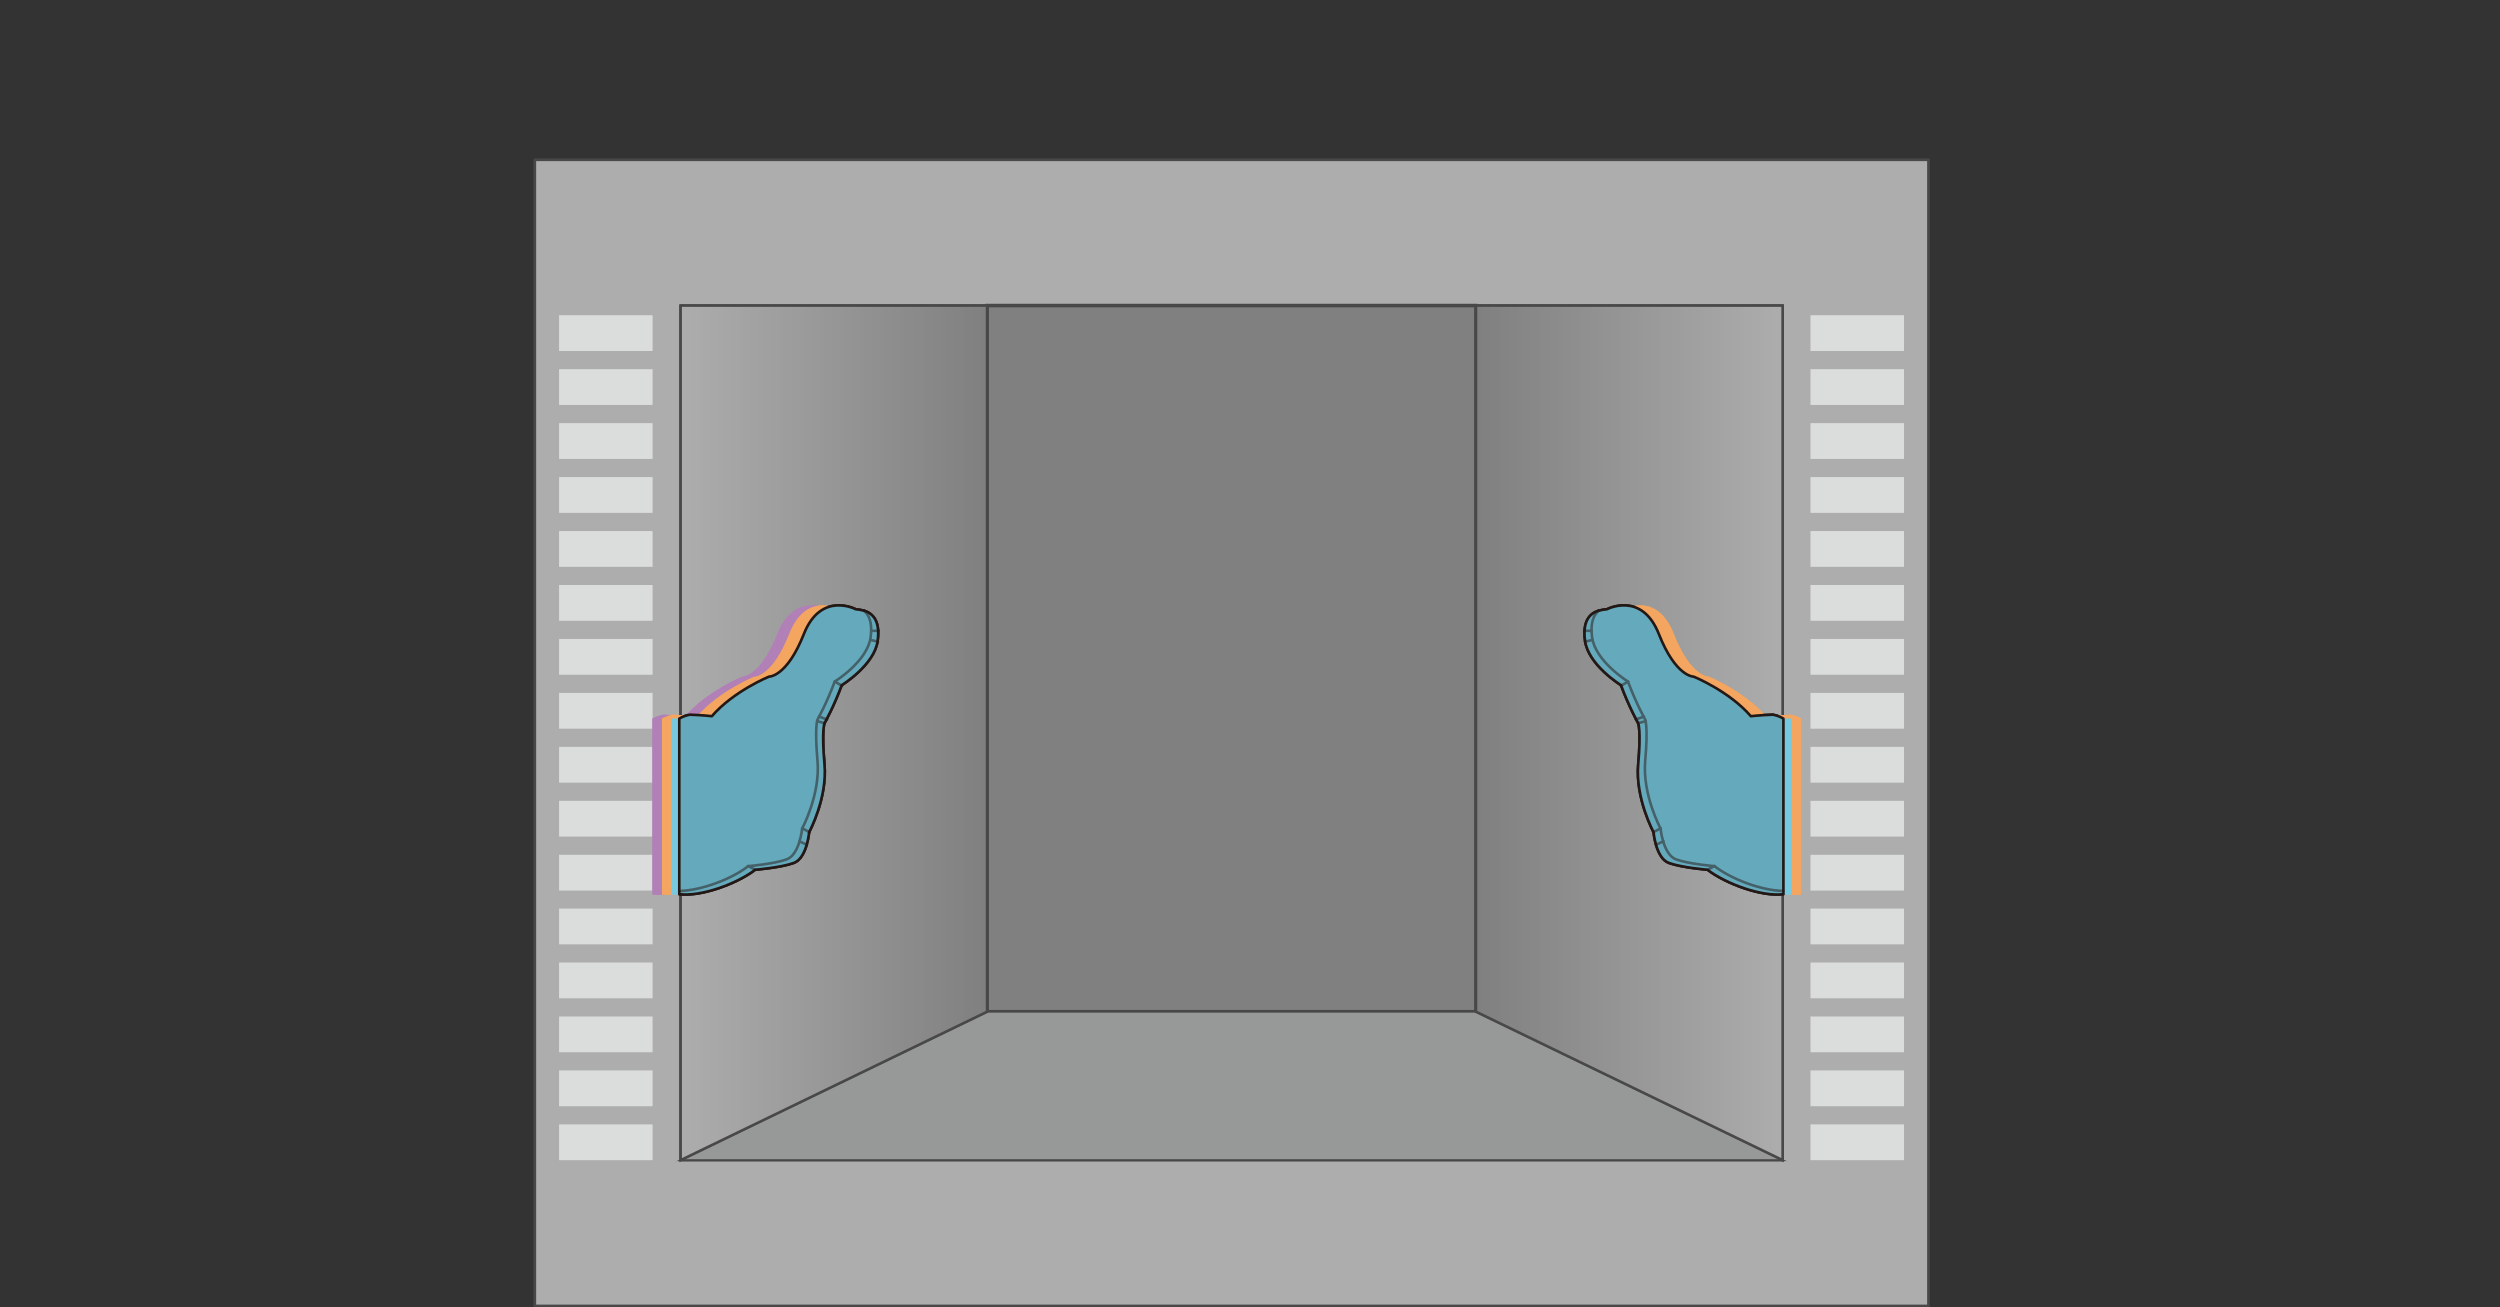 <?xml version="1.0" encoding="UTF-8"?>
<svg xmlns="http://www.w3.org/2000/svg" width="1320.5" height="690.5" xmlns:xlink="http://www.w3.org/1999/xlink" version="1.1" viewBox="0 0 1320.5 690.5">
  <rect x="0" y="0" width="1320.5" height="690.5" fill="#333333" stroke="none"/>
  <defs>
    <style>
      .cls-1 {
        fill: #b4b4b5;
        stroke-width: 1.9px;
      }

      .cls-1, .cls-2, .cls-3, .cls-4, .cls-5 {
        stroke: #595757;
      }

      .cls-1, .cls-3, .cls-4, .cls-5 {
        stroke-miterlimit: 10;
      }

      .cls-2 {
        fill: #fff;
      }

      .cls-2, .cls-4, .cls-5, .cls-6 {
        stroke-width: 1.4px;
      }

      .cls-2, .cls-6 {
        stroke-linecap: round;
        stroke-linejoin: round;
      }

      .cls-3 {
        stroke-width: 1px;
      }

      .cls-3, .cls-7 {
        fill: #dbdcdc;
      }

      .cls-4 {
        fill: url(#linear-gradient);
      }

      .cls-8 {
        fill: #65aabc;
      }

      .cls-9 {
        fill: #f4a55f;
      }

      .cls-5 {
        fill: url(#linear-gradient-2);
      }

      .cls-10 {
        opacity: .6;
      }

      .cls-11 {
        opacity: .5;
      }

      .cls-6 {
        fill: none;
        stroke: #231815;
      }

      .cls-12 {
        fill: #77c9df;
      }

      .cls-13 {
        fill: #b080b6;
      }
    </style>
    <linearGradient id="linear-gradient" x1="4090.1" y1="387.1" x2="4252" y2="387.1" gradientTransform="translate(5031.6) rotate(-180) scale(1 -1)" gradientUnits="userSpaceOnUse">
      <stop offset="0" stop-color="#fff"/>
      <stop offset="1" stop-color="#b3b3b3"/>
    </linearGradient>
    <linearGradient id="linear-gradient-2" x1="9076.6" x2="9238.5" gradientTransform="translate(-8717.1)" xlink:href="#linear-gradient"/>
  </defs>
  <!-- Generator: Adobe Illustrator 28.7.1, SVG Export Plug-In . SVG Version: 1.2.0 Build 142)  -->
  <g>
    <g id="_圖層_1" data-name="圖層_1">
      <g>
        <g class="cls-10">
          <path class="cls-2" d="M282.5,84.4v605.4h736.1V84.4H282.5ZM941.6,612.8H359.5V161.4h582.1v451.4Z"/>
          <rect class="cls-1" x="521.4" y="161.4" width="258.2" height="373"/>
          <polygon class="cls-3" points="779.6 534.4 650.5 534.4 521.4 534.4 359.5 612.8 650.5 612.8 941.6 612.8 779.6 534.4"/>
          <polygon class="cls-4" points="779.6 534.4 779.6 161.4 941.6 161.4 941.6 612.8 779.6 534.4"/>
          <polygon class="cls-5" points="521.4 534.4 521.4 161.4 359.5 161.4 359.5 612.8 521.4 534.4"/>
        </g>
        <g>
          <rect class="cls-7" x="295.3" y="593.9" width="49.4" height="18.9"/>
          <rect class="cls-7" x="295.3" y="565.4" width="49.4" height="18.9"/>
          <rect class="cls-7" x="295.3" y="536.9" width="49.4" height="18.9"/>
          <rect class="cls-7" x="295.3" y="508.4" width="49.4" height="18.9"/>
          <rect class="cls-7" x="295.3" y="479.9" width="49.4" height="18.9"/>
          <rect class="cls-7" x="295.3" y="451.5" width="49.4" height="18.9"/>
          <rect class="cls-7" x="295.3" y="423" width="49.4" height="18.9"/>
          <rect class="cls-7" x="295.3" y="394.5" width="49.4" height="18.9"/>
          <rect class="cls-7" x="295.3" y="366" width="49.4" height="18.9"/>
          <rect class="cls-7" x="295.3" y="337.5" width="49.4" height="18.9"/>
          <rect class="cls-7" x="295.3" y="309" width="49.4" height="18.9"/>
          <rect class="cls-7" x="295.3" y="280.5" width="49.4" height="18.9"/>
          <rect class="cls-7" x="295.3" y="252" width="49.4" height="18.9"/>
          <rect class="cls-7" x="295.3" y="223.5" width="49.4" height="18.9"/>
          <rect class="cls-7" x="295.3" y="195" width="49.4" height="18.9"/>
          <rect class="cls-7" x="295.3" y="166.5" width="49.4" height="18.9"/>
          <rect class="cls-7" x="956.3" y="593.9" width="49.4" height="18.9"/>
          <rect class="cls-7" x="956.3" y="565.4" width="49.4" height="18.9"/>
          <rect class="cls-7" x="956.3" y="536.9" width="49.4" height="18.9"/>
          <rect class="cls-7" x="956.3" y="508.4" width="49.4" height="18.9"/>
          <rect class="cls-7" x="956.3" y="479.9" width="49.4" height="18.9"/>
          <rect class="cls-7" x="956.3" y="451.5" width="49.4" height="18.9"/>
          <rect class="cls-7" x="956.3" y="423" width="49.4" height="18.9"/>
          <rect class="cls-7" x="956.3" y="394.5" width="49.4" height="18.9"/>
          <rect class="cls-7" x="956.3" y="366" width="49.4" height="18.9"/>
          <rect class="cls-7" x="956.3" y="337.5" width="49.4" height="18.9"/>
          <rect class="cls-7" x="956.3" y="309" width="49.4" height="18.9"/>
          <rect class="cls-7" x="956.3" y="280.5" width="49.4" height="18.9"/>
          <rect class="cls-7" x="956.3" y="252" width="49.4" height="18.9"/>
          <rect class="cls-7" x="956.3" y="223.5" width="49.4" height="18.9"/>
          <rect class="cls-7" x="956.3" y="195" width="49.4" height="18.9"/>
          <rect class="cls-7" x="956.3" y="166.5" width="49.4" height="18.9"/>
        </g>
        <g>
          <path class="cls-13" d="M442.4,322.6c-1.4-.4-2.8-.7-4.4-.8,0,0-18.4-9.7-27.4,13.1-9,22.8-18.4,22.5-18.4,22.5,0,0-18.7,7.6-30.2,20.9,0,0-5.1-.6-11.6-.8,0,0-3.2.5-5.6,2.1v92.7c11.3,1.5,30.3-5.4,40.1-12.9,0,0,13.5-1.1,20.4-3.6,6.9-2.5,8.1-16.3,8.1-16.3,0,0,9.7-17.9,8.1-35.8-1.6-17.9,0-21.7,0-21.7,0,0,4.8-8.5,9.1-20.1,0,0,17.4-10.7,19-23.6,1.3-10.1-2.3-14.2-7.3-15.8Z"/>
          <path class="cls-9" d="M447.2,322.6c-1.4-.4-2.8-.7-4.4-.8,0,0-17-9.7-26,13.1-9,22.8-18.4,22.5-18.4,22.5,0,0-18.7,7.6-30.2,20.9,0,0-6.5-.6-13-.8,0,0-3.2.5-5.6,2.1v92.7c11.3,1.5,30.3-5.4,40.1-12.9,0,0,13.5-1.1,20.4-3.6,6.9-2.5,8.1-16.3,8.1-16.3,0,0,9.7-17.9,8.1-35.8-1.6-17.9,1.4-21.7,1.4-21.7,0,0,3.4-8.5,7.8-20.1,0,0,17.4-10.7,19-23.6,1.3-10.1-2.3-14.2-7.4-15.8Z"/>
          <rect class="cls-9" x="349.6" y="379.5" width="4.8" height="93"/>
          <rect class="cls-13" x="344.7" y="379.5" width="4.8" height="93"/>
          <rect class="cls-12" x="354.4" y="379.5" width="4.8" height="93"/>
          <path class="cls-8" d="M456.8,322.6c-1.4-.4-2.8-.7-4.4-.8,0,0-18.4-9.7-27.4,13.1-9,22.8-18.4,22.5-18.4,22.5,0,0-18.7,7.6-30.2,20.9,0,0-5.1-.6-11.6-.8,0,0-3.2.5-5.6,2.1v92.7c11.3,1.5,30.3-5.4,40.1-12.9,0,0,13.5-1.1,20.4-3.6,6.9-2.5,8.1-16.3,8.1-16.3,0,0,9.7-17.9,8.1-35.8-1.6-17.9,0-21.7,0-21.7,0,0,4.8-8.5,9.1-20.1,0,0,17.4-10.7,19-23.6,1.3-10.1-2.3-14.2-7.4-15.8Z"/>
          <g>
            <path class="cls-6" d="M456.4,322.6c-1.4-.4-2.8-.7-4.4-.8,0,0-18.4-9.7-27.4,13.1-9,22.8-18.4,22.5-18.4,22.5,0,0-18.7,7.6-30.2,20.9,0,0-5.1-.6-11.6-.8,0,0-3.2.5-5.6,2.1v92.7c11.3,1.5,30.3-5.4,40.1-12.9,0,0,13.5-1.1,20.4-3.6,6.9-2.5,8.1-16.3,8.1-16.3,0,0,9.7-17.9,8.1-35.8-1.6-17.9,0-21.7,0-21.7,0,0,4.8-8.5,9.1-20.1,0,0,17.4-10.7,19-23.6,1.3-10.1-2.3-14.2-7.3-15.8Z"/>
            <g class="cls-11">
              <line class="cls-6" x1="399" y1="459.4" x2="395.1" y2="457.4"/>
              <line class="cls-6" x1="423.7" y1="437.5" x2="427.5" y2="439.5"/>
              <line class="cls-6" x1="431.6" y1="380.9" x2="435.6" y2="382"/>
              <line class="cls-6" x1="432.6" y1="378.5" x2="436.8" y2="380"/>
              <line class="cls-6" x1="440.9" y1="360" x2="444.7" y2="362.2"/>
              <line class="cls-6" x1="459.7" y1="338" x2="463.7" y2="338.9"/>
              <line class="cls-6" x1="460.2" y1="333.2" x2="463.9" y2="333.2"/>
              <line class="cls-6" x1="422.3" y1="444.4" x2="426.2" y2="446.2"/>
              <path class="cls-6" d="M456.4,322.6c2.8,2.4,4.4,6.5,3.5,13.8-1.6,12.9-19,23.6-19,23.6-4.3,11.6-9.1,20.1-9.1,20.1,0,0-1.6,3.8,0,21.7,1.6,17.9-8.1,35.8-8.1,35.8,0,0-1.3,13.7-8.1,16.3-6.9,2.5-20.4,3.6-20.4,3.6-8.7,6.8-24.8,12.9-36.3,13.1"/>
            </g>
          </g>
        </g>
        <g>
          <path class="cls-9" d="M853.7,322.6c1.4-.4,2.8-.7,4.4-.8,0,0,17-9.7,26,13.1,9,22.8,18.4,22.5,18.4,22.5,0,0,18.7,7.6,30.2,20.9,0,0,6.5-.6,13-.8,0,0,3.2.5,5.6,2.1v92.7c-11.3,1.5-30.3-5.4-40.1-12.9,0,0-13.5-1.1-20.4-3.6-6.9-2.5-8.1-16.3-8.1-16.3,0,0-9.7-17.9-8.1-35.8,1.6-17.9-1.4-21.7-1.4-21.7,0,0-3.4-8.5-7.8-20.1,0,0-17.4-10.7-19-23.6-1.3-10.1,2.3-14.2,7.3-15.8Z"/>
          <rect class="cls-9" x="946.5" y="379.5" width="4.8" height="93"/>
          <rect class="cls-12" x="941.7" y="379.5" width="4.8" height="93"/>
          <path class="cls-8" d="M844.1,322.6c1.4-.4,2.8-.7,4.4-.8,0,0,18.4-9.7,27.4,13.1,9,22.8,18.4,22.5,18.4,22.5,0,0,18.7,7.6,30.2,20.9,0,0,5.1-.6,11.6-.8,0,0,3.2.5,5.6,2.1v92.7c-11.3,1.5-30.3-5.4-40.1-12.9,0,0-13.5-1.1-20.4-3.6-6.9-2.5-8.1-16.3-8.1-16.3,0,0-9.7-17.9-8.1-35.8,1.6-17.9,0-21.7,0-21.7,0,0-4.8-8.5-9.1-20.1,0,0-17.4-10.7-19-23.6-1.3-10.1,2.3-14.2,7.4-15.8Z"/>
          <g>
            <path class="cls-6" d="M844.4,322.6c1.4-.4,2.8-.7,4.4-.8,0,0,18.4-9.7,27.4,13.1,9,22.8,18.4,22.5,18.4,22.5,0,0,18.7,7.6,30.2,20.9,0,0,5.1-.6,11.6-.8,0,0,3.2.5,5.6,2.1v92.7c-11.3,1.5-30.3-5.4-40.1-12.9,0,0-13.5-1.1-20.4-3.6-6.9-2.5-8.1-16.3-8.1-16.3,0,0-9.7-17.9-8.1-35.8,1.6-17.9,0-21.7,0-21.7,0,0-4.8-8.5-9.1-20.1,0,0-17.4-10.7-19-23.6-1.3-10.1,2.3-14.2,7.3-15.8Z"/>
            <g class="cls-11">
              <line class="cls-6" x1="901.9" y1="459.4" x2="905.7" y2="457.4"/>
              <line class="cls-6" x1="877.2" y1="437.5" x2="873.4" y2="439.5"/>
              <line class="cls-6" x1="869.3" y1="380.9" x2="865.2" y2="382"/>
              <line class="cls-6" x1="868.3" y1="378.5" x2="864.1" y2="380"/>
              <line class="cls-6" x1="860" y1="360" x2="856.2" y2="362.2"/>
              <line class="cls-6" x1="841.2" y1="338" x2="837.2" y2="338.9"/>
              <line class="cls-6" x1="840.7" y1="333.2" x2="837" y2="333.2"/>
              <line class="cls-6" x1="878.6" y1="444.4" x2="874.7" y2="446.2"/>
              <path class="cls-6" d="M844.4,322.6c-2.8,2.4-4.4,6.5-3.5,13.8,1.6,12.9,19,23.6,19,23.6,4.3,11.6,9.1,20.1,9.1,20.1,0,0,1.6,3.8,0,21.7-1.6,17.9,8.1,35.8,8.1,35.8,0,0,1.3,13.7,8.1,16.3,6.9,2.5,20.4,3.6,20.4,3.6,8.7,6.8,24.8,12.9,36.3,13.1"/>
            </g>
          </g>
        </g>
        <g>
          <path class="cls-13" d="M442.4,322.6c-1.4-.4-2.8-.7-4.4-.8,0,0-18.4-9.7-27.4,13.1-9,22.8-18.4,22.5-18.4,22.5,0,0-18.7,7.6-30.2,20.9,0,0-5.1-.6-11.6-.8,0,0-3.2.5-5.6,2.1v92.7c11.3,1.5,30.3-5.4,40.1-12.9,0,0,13.5-1.1,20.4-3.6,6.9-2.5,8.1-16.3,8.1-16.3,0,0,9.7-17.9,8.1-35.8-1.6-17.9,0-21.7,0-21.7,0,0,4.8-8.5,9.1-20.1,0,0,17.4-10.7,19-23.6,1.3-10.1-2.3-14.2-7.3-15.8Z"/>
          <path class="cls-9" d="M447.2,322.6c-1.4-.4-2.8-.7-4.4-.8,0,0-17-9.7-26,13.1-9,22.8-18.4,22.5-18.4,22.5,0,0-18.7,7.6-30.2,20.9,0,0-6.5-.6-13-.8,0,0-3.2.5-5.6,2.1v92.7c11.3,1.5,30.3-5.4,40.1-12.9,0,0,13.5-1.1,20.4-3.6,6.9-2.5,8.1-16.3,8.1-16.3,0,0,9.7-17.9,8.1-35.8-1.6-17.9,1.4-21.7,1.4-21.7,0,0,3.4-8.5,7.8-20.1,0,0,17.4-10.7,19-23.6,1.3-10.1-2.3-14.2-7.4-15.8Z"/>
          <rect class="cls-9" x="349.6" y="379.5" width="4.8" height="93"/>
          <rect class="cls-13" x="344.7" y="379.5" width="4.8" height="93"/>
          <rect class="cls-12" x="354.4" y="379.5" width="4.8" height="93"/>
          <path class="cls-8" d="M456.8,322.6c-1.4-.4-2.8-.7-4.4-.8,0,0-18.4-9.7-27.4,13.1-9,22.8-18.4,22.5-18.4,22.5,0,0-18.7,7.6-30.2,20.9,0,0-5.1-.6-11.6-.8,0,0-3.2.5-5.6,2.1v92.7c11.3,1.5,30.3-5.4,40.1-12.9,0,0,13.5-1.1,20.4-3.6,6.9-2.5,8.1-16.3,8.1-16.3,0,0,9.7-17.9,8.1-35.8-1.6-17.9,0-21.7,0-21.7,0,0,4.8-8.5,9.1-20.1,0,0,17.4-10.7,19-23.6,1.3-10.1-2.3-14.2-7.4-15.8Z"/>
          <g>
            <path class="cls-6" d="M456.4,322.6c-1.4-.4-2.8-.7-4.4-.8,0,0-18.4-9.7-27.4,13.1-9,22.8-18.4,22.5-18.4,22.5,0,0-18.7,7.6-30.2,20.9,0,0-5.1-.6-11.6-.8,0,0-3.2.5-5.6,2.1v92.7c11.3,1.5,30.3-5.4,40.1-12.9,0,0,13.5-1.1,20.4-3.6,6.9-2.5,8.1-16.3,8.1-16.3,0,0,9.7-17.9,8.1-35.8-1.6-17.9,0-21.7,0-21.7,0,0,4.8-8.5,9.1-20.1,0,0,17.4-10.7,19-23.6,1.3-10.1-2.3-14.2-7.3-15.8Z"/>
            <g class="cls-11">
              <line class="cls-6" x1="399" y1="459.4" x2="395.1" y2="457.4"/>
              <line class="cls-6" x1="423.7" y1="437.5" x2="427.5" y2="439.5"/>
              <line class="cls-6" x1="431.6" y1="380.9" x2="435.6" y2="382"/>
              <line class="cls-6" x1="432.6" y1="378.5" x2="436.8" y2="380"/>
              <line class="cls-6" x1="440.9" y1="360" x2="444.7" y2="362.2"/>
              <line class="cls-6" x1="459.7" y1="338" x2="463.7" y2="338.9"/>
              <line class="cls-6" x1="460.2" y1="333.2" x2="463.9" y2="333.2"/>
              <line class="cls-6" x1="422.3" y1="444.4" x2="426.2" y2="446.2"/>
              <path class="cls-6" d="M456.4,322.6c2.8,2.4,4.4,6.5,3.5,13.8-1.6,12.9-19,23.6-19,23.6-4.3,11.6-9.1,20.1-9.1,20.1,0,0-1.6,3.8,0,21.7,1.6,17.9-8.1,35.8-8.1,35.8,0,0-1.3,13.7-8.1,16.3-6.9,2.5-20.4,3.6-20.4,3.6-8.7,6.8-24.8,12.9-36.3,13.1"/>
            </g>
          </g>
        </g>
        <g>
          <path class="cls-9" d="M853.7,322.6c1.4-.4,2.8-.7,4.4-.8,0,0,17-9.7,26,13.1,9,22.8,18.4,22.5,18.4,22.5,0,0,18.7,7.6,30.2,20.9,0,0,6.5-.6,13-.8,0,0,3.2.5,5.6,2.1v92.7c-11.3,1.5-30.3-5.4-40.1-12.9,0,0-13.5-1.1-20.4-3.6-6.9-2.5-8.1-16.3-8.1-16.3,0,0-9.7-17.9-8.1-35.8,1.6-17.9-1.4-21.7-1.4-21.7,0,0-3.4-8.5-7.8-20.1,0,0-17.4-10.7-19-23.6-1.3-10.1,2.3-14.2,7.3-15.8Z"/>
          <rect class="cls-9" x="946.5" y="379.5" width="4.8" height="93"/>
          <rect class="cls-12" x="941.7" y="379.5" width="4.8" height="93"/>
          <path class="cls-8" d="M844.1,322.6c1.4-.4,2.8-.7,4.4-.8,0,0,18.4-9.7,27.4,13.1,9,22.8,18.4,22.5,18.4,22.5,0,0,18.7,7.6,30.2,20.9,0,0,5.1-.6,11.6-.8,0,0,3.2.5,5.6,2.1v92.7c-11.3,1.5-30.3-5.4-40.1-12.9,0,0-13.5-1.1-20.4-3.6-6.9-2.5-8.1-16.3-8.1-16.3,0,0-9.7-17.9-8.1-35.8,1.6-17.9,0-21.7,0-21.7,0,0-4.8-8.5-9.1-20.1,0,0-17.4-10.7-19-23.6-1.3-10.1,2.3-14.2,7.4-15.8Z"/>
          <g>
            <path class="cls-6" d="M844.4,322.6c1.4-.4,2.8-.7,4.4-.8,0,0,18.4-9.7,27.4,13.1,9,22.8,18.4,22.5,18.4,22.5,0,0,18.7,7.6,30.2,20.9,0,0,5.1-.6,11.6-.8,0,0,3.2.5,5.6,2.1v92.7c-11.3,1.5-30.3-5.4-40.1-12.9,0,0-13.5-1.1-20.4-3.6-6.9-2.5-8.1-16.3-8.1-16.3,0,0-9.7-17.9-8.1-35.8,1.6-17.9,0-21.7,0-21.7,0,0-4.8-8.5-9.1-20.1,0,0-17.4-10.7-19-23.6-1.3-10.1,2.3-14.2,7.3-15.8Z"/>
            <g class="cls-11">
              <line class="cls-6" x1="901.9" y1="459.4" x2="905.7" y2="457.4"/>
              <line class="cls-6" x1="877.2" y1="437.5" x2="873.4" y2="439.5"/>
              <line class="cls-6" x1="869.3" y1="380.9" x2="865.2" y2="382"/>
              <line class="cls-6" x1="868.3" y1="378.5" x2="864.1" y2="380"/>
              <line class="cls-6" x1="860" y1="360" x2="856.2" y2="362.2"/>
              <line class="cls-6" x1="841.2" y1="338" x2="837.2" y2="338.9"/>
              <line class="cls-6" x1="840.7" y1="333.2" x2="837" y2="333.2"/>
              <line class="cls-6" x1="878.6" y1="444.4" x2="874.7" y2="446.2"/>
              <path class="cls-6" d="M844.4,322.6c-2.8,2.4-4.4,6.5-3.5,13.8,1.6,12.9,19,23.6,19,23.6,4.3,11.6,9.1,20.1,9.1,20.1,0,0,1.6,3.8,0,21.7-1.6,17.9,8.1,35.8,8.1,35.8,0,0,1.3,13.7,8.1,16.3,6.9,2.5,20.4,3.6,20.4,3.6,8.7,6.8,24.8,12.9,36.3,13.1"/>
            </g>
          </g>
        </g>
      </g>
    </g>
  </g>
</svg>